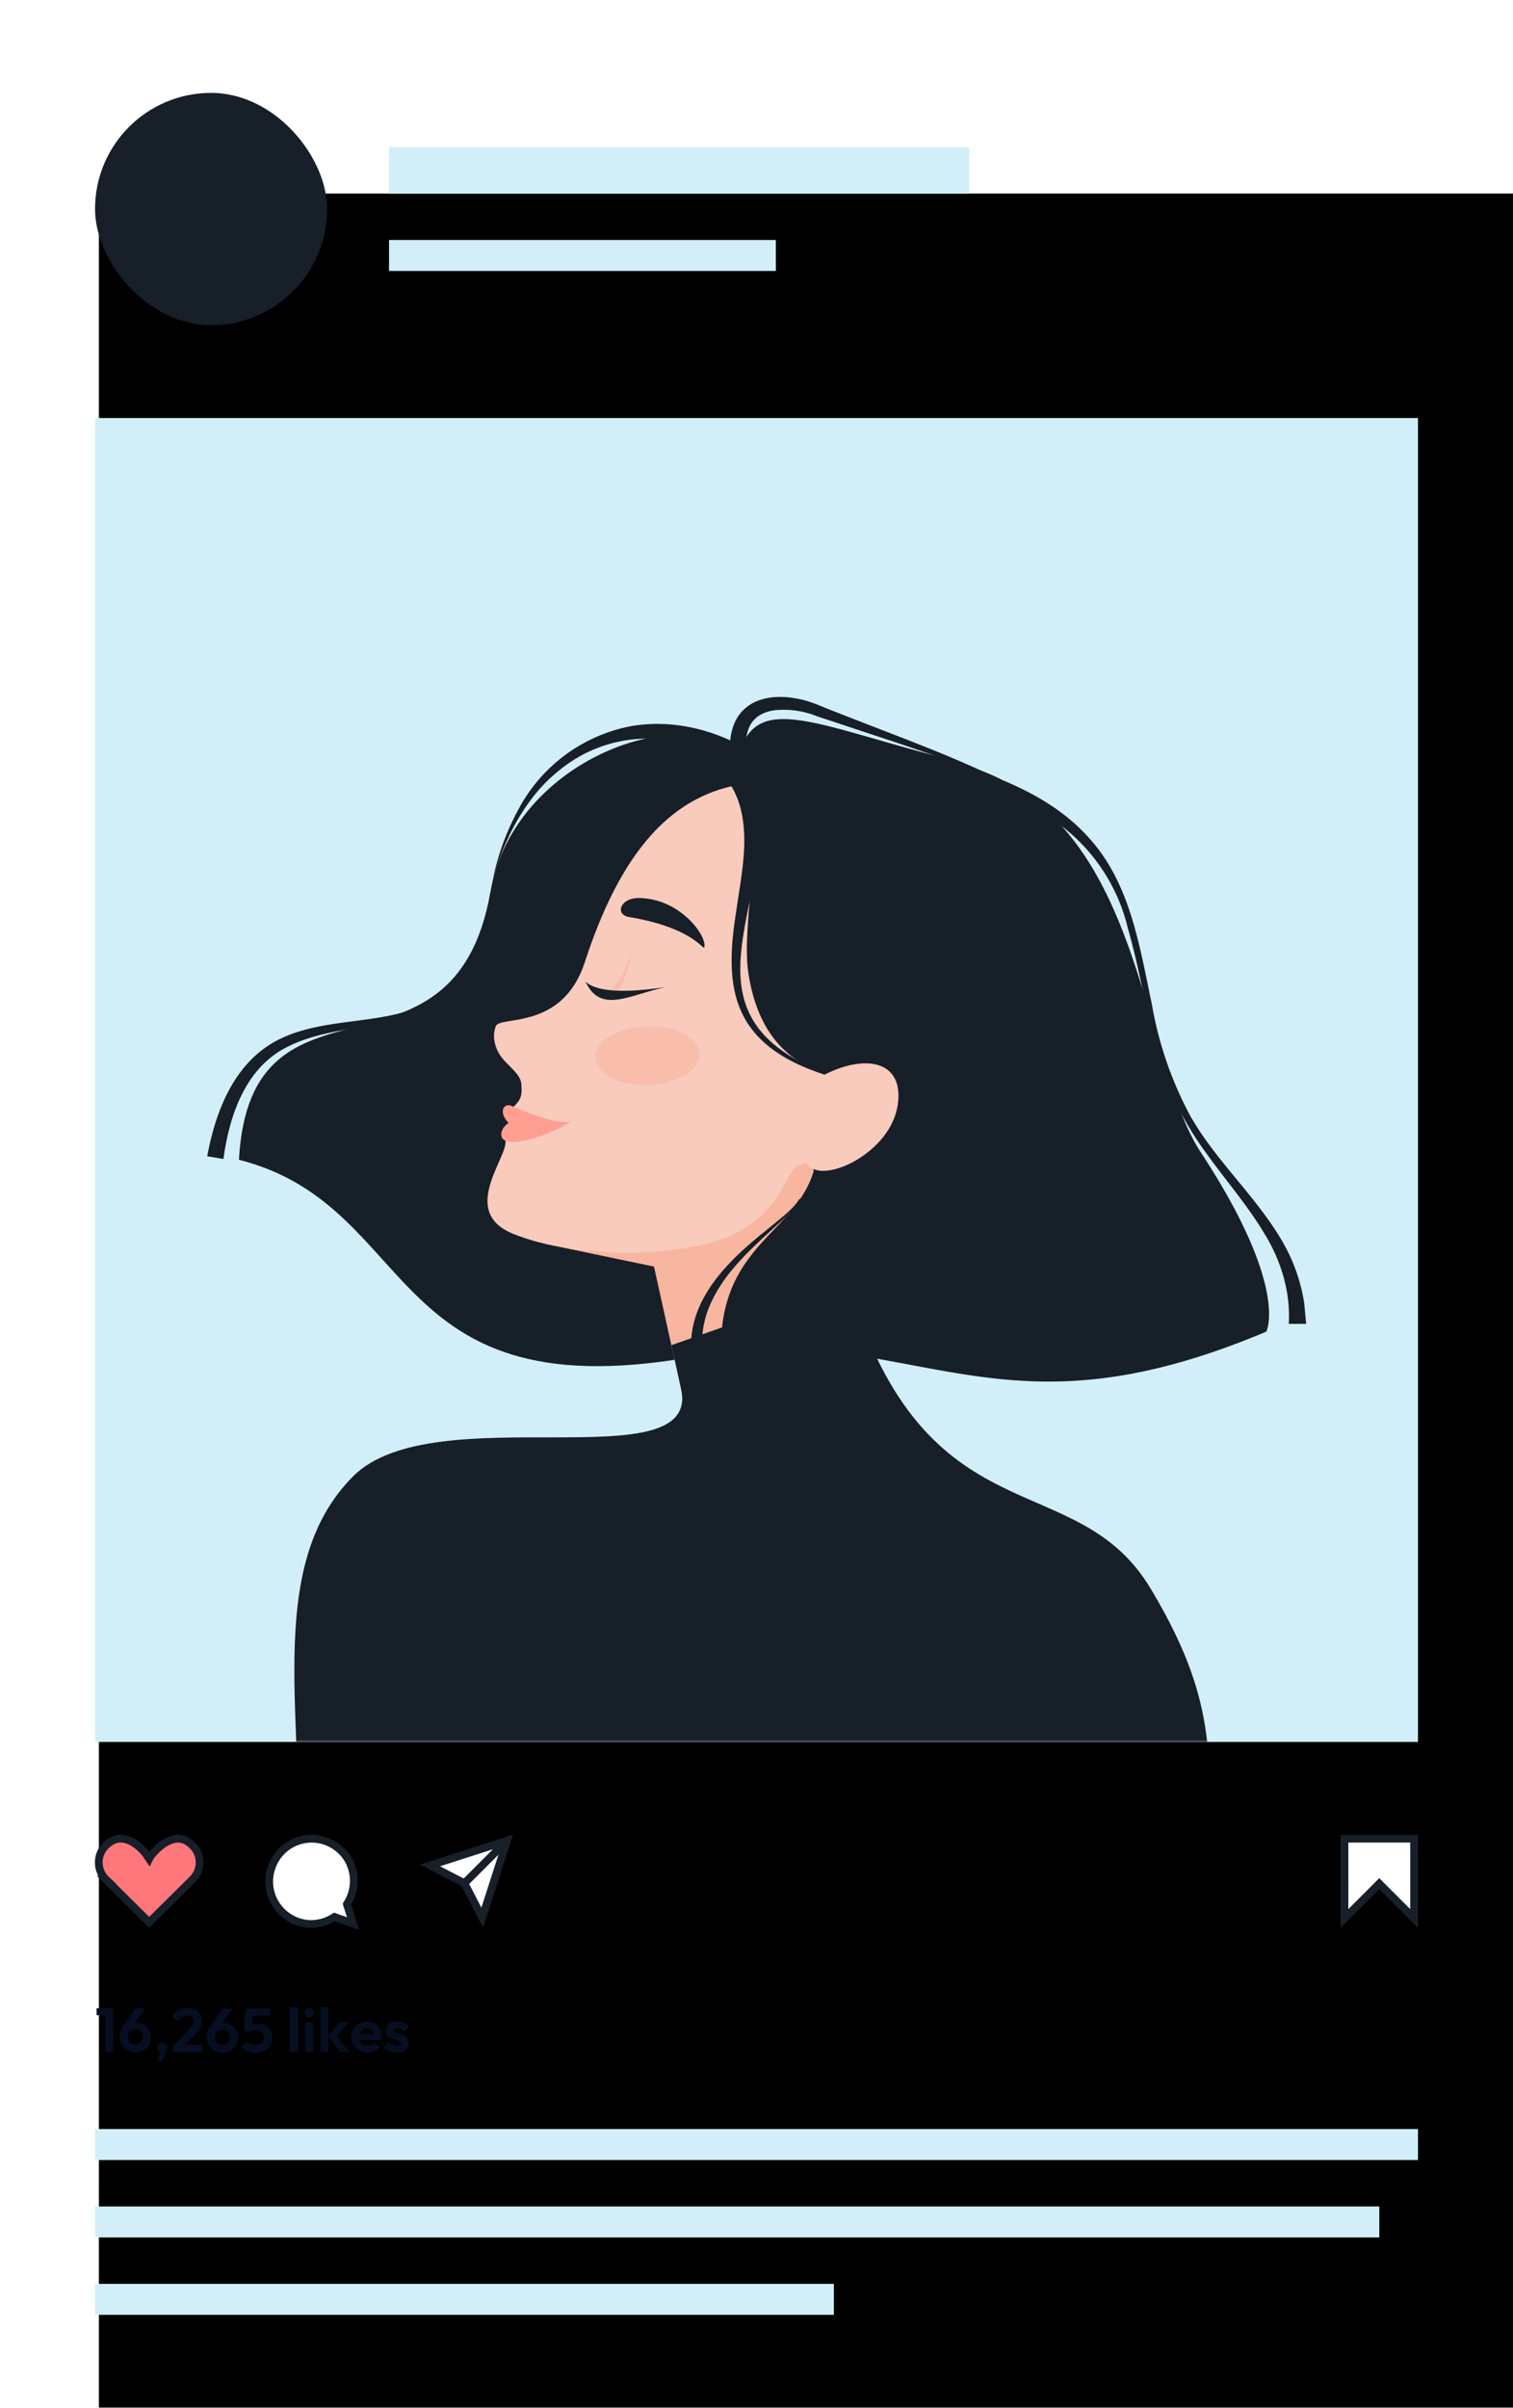 <svg xmlns="http://www.w3.org/2000/svg" xmlns:xlink="http://www.w3.org/1999/xlink" viewBox="651 50 390 622" style="background: white" width="410" height="652">
    <defs>
        <path id="a" d="M0 0h390v622H0z"/>
        <path id="c" d="M0 0h342v342H0z"/>
        <filter id="b" width="189.7%" height="156.3%" x="-38.5%" y="-20.1%" filterUnits="objectBoundingBox">
            <feOffset dx="25" dy="50" in="SourceAlpha" result="shadowOffsetOuter1"/>
            <feGaussianBlur in="shadowOffsetOuter1" result="shadowBlurOuter1" stdDeviation="50"/>
            <feComposite in="shadowBlurOuter1" in2="SourceAlpha" operator="out" result="shadowBlurOuter1"/>
            <feColorMatrix in="shadowBlurOuter1" values="0 0 0 0 0 0 0 0 0 0 0 0 0 0 0 0 0 0 0.3 0"/>
        </filter>
    </defs>
    <g fill="#fff" fill-rule="evenodd" transform="translate(651 50)">
        <use xlink:href="#a" fill="#000" filter="url(#b)"/>
        <g transform="translate(24 108)">
            <mask id="d" fill="#fff">
                <use xlink:href="#c"/>
            </mask>
            <use xlink:href="#c" fill="#D2EFF9"/>
            <g fill-rule="nonzero" mask="url(#d)">
                <g transform="translate(29 72)">
                    <path fill="#171F28" d="M73.2 50.5c-9.6 54.1-62 15.7-65 69.1 48.3 12.3 36.3 68.5 125 49.4 54.8-11.8-60-118.5-60-118.5z"/>
                    <path fill="#F8B6A0" d="m91.5 142.2 24 5 15.1 68.3 44.3-28.8-10.3-39.7c-7.3-27.3-8.8-37.8-16.6-50.3-10-16.2-56.5 45.5-56.5 45.5z"/>
                    <path fill="#171F28" d="M165.7 151.5c-2.4.7-5.6 6.9-10 8.4-12.3 4.1-29.8 5.7-34 12-.8 1 .8 5.9.8 6.8 5.4 24.3-63.7 1.8-84.7 22.6-23.8 23.7-12 65-14.5 105l236.1 3.7c-1.2-32.3 4.1-47-15.5-79.6-19.4-32.4-58-11.8-78.2-79z"/>
                    <path fill="#171F28" d="m120 167.5 45.7-16 6.8 26.6-44 27.8zm-46.8-117c6-35.3 53-51.2 67.3-33.3-4.6 29-81.5 115.5-67.3 33.3z"/>
                    <path fill="#F8CBBC" d="M188.9 32.6c-43.4-17.3-73.5-18.7-91.3 36-5.8 17.7-21.9 13.7-23 16.5-1.1 2.9-.2 6.5 2.6 9.3 3 3 3.7 3.8 4 5.5.1 2.4.4 3.8-2 6-2 4 1 5.7-2.3 8.2 2.2 3.5-12.5 18.6 2.1 24.6 17 7 46.1 6.2 58.4-.5 11.4-6.1 11.8-15.2 15.4-17 33.5-15.4 26.1 25.1 40.7.7 28.6-48 32-74.7-4.6-89.3z"/>
                    <path fill="#F8B6A0" d="M109.6 66.2c-1.7 5.6-4 8.6-6.5 10.7-.2.3 1.8.6 2.1.3 1-1 3.7-5 4.4-11z" opacity=".6"/>
                    <path fill="#171F28" d="M97.8 73.6c4.1 3.8 16.5 2 20.7 1.4-9.4 2-16.8 7-20.7-1.4zM111 52c11-.3 18.3 9.8 17.5 12.7-.2 1-2.7-5-19.4-7.8-3.7-.6-2.4-4.7 2-4.9z"/>
                    <path fill="#FF9F92" d="M78.7 105.7c3 1.3 11.6 5 15.3 4-4.9 3.3-13.2 5.9-16.3 5.2-2.7-.6-1.8-3.6.2-4.8-2.7-2.8-1.3-5.3.8-4.4z"/>
                    <ellipse cx="113.8" cy="92.7" fill="#F8B6A0" opacity=".6" rx="13.5" ry="7.6" transform="rotate(-2.3 113.8 92.7)"/>
                    <path fill="#171F28" d="M156.8 118.8c2.6-13-.2.5 2.8-21.2-2.1-1.8-16.3-3.9-19.7-26.2-2.2-14.2 6.1-43-3.6-48.4 1.7-25.8 15.4-17.5 51-8 37.7 10 42.2 32.5 41.5 61-1.5 55.3-46.7 58.7-66 64.2-1.7-9-7.2-15.2-6-21.4z"/>
                    <path fill="#171F28" d="M273.8 164s6-11.4-17-46.4c-15.8-24.3-14.5-85.8-60.2-99.7-18.7-5.6-38.8 93.8-38.8 93.8 2 26.6-24.6 24.8-25 56 55-1.8 75.2 24 141-3.7zM0 118.7c2.2-11.8 7-24.2 18.2-30 15.5-8 36.5-1.4 47.8-17.5a34 34 0 0 0 2.9-5h.2a34.3 34.3 0 0 1-2.8 5.2c-11 17-31.6 11.1-46.8 19.7C10 96.5 6 107.6 4.4 118l-.2 1.4-4.2-.7zm139-99.3c-14.7-11-34.5-12-48.7.2-4.9 4-8.7 9.4-11.6 15a70.3 70.3 0 0 0-4.9 12.8 64.8 64.8 0 0 1 6.6-18.2A41.8 41.8 0 0 1 109 7.7c11.4-2.2 23.5 1 33.1 7.4l-3 4.4z"/>
                    <path fill="#171F28" d="M135.8 19.4c-.8-4.1-1.2-8.8.6-12.8C139.2.5 146-.7 152 .4c2.8.4 5.5 1.5 8.1 2.6l7.7 3c12 4.7 24.1 9.1 35.7 14.7 1.2.5 2.6 1.2 3.7 1.9l1.2.7-.1.2-2.4-1.3-2.5-1.1c-13.6-5.7-27.7-10-41.6-14.7l-4-1.3a22.9 22.9 0 0 0-11.3-1.6c-3.1.5-5.7 2-6.7 5.2a9.7 9.7 0 0 0-.4 1.7 4.1 4.1 0 0 0 0 .6 14.5 14.5 0 0 0 0 2.4 27.4 27.4 0 0 0 .7 5l-4.3 1zm-10.7 149c-.5-13 9.8-22.9 19.2-30.4 2.4-2 4.8-3.8 7-6a12.8 12.8 0 0 0 1.8-2.3l.2.1c-.5 1-1.1 1.8-1.8 2.5l-2.1 2.2c-7.2 6.8-15.4 13.3-19.4 22.6a23.6 23.6 0 0 0-2 11.2l-2.9.2z"/>
                    <path fill="#171F28" d="M279.6 162c.5-8.2-2-16.4-6.4-23.5-4.4-7.3-10-13.7-15-20.7a78 78 0 0 1-10-18.1c-4.8-12.9-6.4-26.8-10.2-39.9A47 47 0 0 0 214 29a65.1 65.1 0 0 0-9.2-4l1.2-3.3c8.1 3.4 15.9 8 21.8 14.6 10.8 11.7 13.2 28 16.4 43.1a95 95 0 0 0 9.9 28.8c6.8 12 17.5 21.2 24.3 33.3a45.5 45.5 0 0 1 5.2 15.2l.5 5.3h-4.5zM138.8 20c14.4 25.2-20 58 16.4 75.2a75.6 75.6 0 0 0 11.1 4v.3a76.1 76.1 0 0 1-11.4-3.6c-19.2-8-21.2-21.3-18.2-40.1 1.3-9.5 3.7-19.4.7-28.6a21.8 21.8 0 0 0-2.4-4.9l3.8-2.3z"/>
                    <path fill="#F8CBBC" d="M159.6 97.6c11.2-5.6 20.6-3.2 18.9 7.9-1.7 11.1-15.5 18.5-21.2 16.7-8.9-2.8 2.3-24.6 2.3-24.6z"/>
                </g>
            </g>
        </g>
        <rect width="60" height="60" x="24" y="24" fill="#171F28" rx="30"/>
        <g fill-rule="nonzero" stroke="#171F28" stroke-width="2">
            <path fill="#FF767B" d="M26 477.7c5.2-6.8 11.2 1.3 11.2 1.3l.8 1.2c.4-.8.8-1.2.8-1.2s2.8-3.6 6.2-4c1.6-.1 3.3.5 5 2.7a6.2 6.2 0 0 1 1 4.1 6.2 6.2 0 0 1-1.9 3.8l-11.1 11-11.1-11a6.2 6.2 0 0 1-1.9-3.8 6.2 6.2 0 0 1 1-4.1z"/>
            <path fill="#FFF" d="M80 475a11 11 0 0 0-6.3 2 11 11 0 0 0-4 5.3 11 11 0 0 0-.3 6.6 11 11 0 0 0 3.6 5.6 11 11 0 0 0 6 2.5 11 11 0 0 0 6.9-1.8l4.8 1.7-1.6-5a11 11 0 0 0 .4-11.4A11 11 0 0 0 80 475zm50.5.5-6.4 19.9-4.6-8.9-8.9-4.6 19.9-6.4zm-11.7 11.7L129 477m236-2v20.6l-9-9-9 9V475h18z"/>
        </g>
        <path fill="#060F21" fill-rule="nonzero" d="M26.6 530v-11.2h2.1V530h-2.1zm-2.2-9.4v-1.8h4.2v1.8h-4.2zm10 9.6c-.8 0-1.4-.2-2-.6a4 4 0 0 1-1.5-1.4 3.8 3.8 0 0 1-.5-2c0-1 .3-2 1-3l3.1-4.4H37l-3.4 4.7-.8.2a2.6 2.6 0 0 1 .4-.6l.7-.4a3 3 0 0 1 1-.2 3.6 3.6 0 0 1 3.1 1.8c.3.6.5 1.2.5 2 0 .6-.2 1.3-.5 2a4 4 0 0 1-1.5 1.3 4.1 4.1 0 0 1-2 .6zm0-2a1.9 1.9 0 0 0 1.7-1 2 2 0 0 0 0-2l-.7-.8a2 2 0 0 0-1-.2 1.9 1.9 0 0 0-1.7 1l-.2 1c0 .4 0 .7.2 1a1.9 1.9 0 0 0 1.7 1zM40 532l1.1-2.1.7-.2-.3.4a.5.5 0 0 1-.3.1 1 1 0 0 1-.8-.3 1.2 1.2 0 0 1-.3-1c0-.3.1-.6.4-.9.2-.3.5-.4 1-.4.3 0 .6.1.8.4s.4.6.4 1v.5a4.8 4.8 0 0 1-.4.8l-1.2 2.3-1.1-.6zm4-3.1 4.2-4.5.7-.8.4-.8.2-.7c0-.4-.2-.8-.5-1-.3-.3-.7-.5-1.2-.5s-.9.2-1.3.4-.7.7-1 1.2L44 521c.4-.8 1-1.4 1.6-1.7.7-.4 1.5-.6 2.3-.6a4 4 0 0 1 2 .4c.5.3 1 .7 1.2 1.2.3.5.5 1.1.5 1.8 0 .5 0 .9-.2 1.2a3.8 3.8 0 0 1-.5 1.2l-1.1 1.2-3.1 3.2H44zm0 1.2v-1.2l1.8-.7h6v1.9H44zm13 .2c-.8 0-1.5-.2-2.1-.6a4 4 0 0 1-1.5-1.4 3.8 3.8 0 0 1-.5-2c0-1 .3-2 1-3l3.1-4.4h2.5l-3.4 4.7-.8.2a2.6 2.6 0 0 1 .4-.6l.7-.4a3 3 0 0 1 1-.2 3.6 3.6 0 0 1 3.1 1.8c.3.6.5 1.2.5 2 0 .6-.2 1.3-.5 2a4 4 0 0 1-1.5 1.3 4.1 4.1 0 0 1-2 .6zm0-2a1.9 1.9 0 0 0 1.6-1 2 2 0 0 0 0-2l-.7-.8a2 2 0 0 0-1-.2 1.9 1.9 0 0 0-1.7 1l-.2 1c0 .4 0 .7.2 1a1.9 1.9 0 0 0 1.7 1zm8.5 2c-.8 0-1.5-.2-2.2-.4a4.2 4.2 0 0 1-1.6-1.2l1.5-1.4c.2.3.5.5 1 .7a3 3 0 0 0 2.4 0c.3 0 .6-.3.7-.6a1.9 1.9 0 0 0 .3-1c0-.5 0-.8-.3-1.1a1.8 1.8 0 0 0-.7-.7 2.4 2.4 0 0 0-1-.2c-.4 0-.8 0-1.1.2a3 3 0 0 0-1 .5l.2-1.4.6-.5c.2-.2.5-.3.8-.3l1-.1c.8 0 1.5.1 2 .5.6.3 1 .7 1.3 1.3a4 4 0 0 1 .4 1.9 5 5 0 0 1-.5 2 3.7 3.7 0 0 1-1.6 1.3 5 5 0 0 1-2.2.5zm-2-5.2-1-1 .5-5.2h2l-.6 5.2-.9 1zm-.2-4.4-.3-1.8h6.2v1.8h-5.9zm11 9.4v-11.6h2.2V530zm4 0v-7.7h2.1v7.7h-2zm1-9c-.3 0-.5 0-.8-.3a1.2 1.2 0 0 1-.3-.9c0-.3.1-.6.3-.8.3-.3.5-.4.9-.4.3 0 .6.1.8.4a1.2 1.2 0 0 1 .4.8c0 .4-.1.7-.4.9-.2.2-.5.3-.8.3zm8 9-3-4 2.9-3.7h2.4l-3.5 4.2.1-1 3.6 4.5H87zm-5 0v-11.6h2V530h-2zm12.1.2c-.8 0-1.5-.2-2.1-.6a4 4 0 0 1-1.5-1.4 4 4 0 0 1-.6-2c0-.8.2-1.5.6-2.1a4 4 0 0 1 3.5-2c.7 0 1.4.2 2 .5a3.6 3.6 0 0 1 1.3 1.4c.3.6.5 1.2.5 2a3.8 3.8 0 0 1-.1.9h-6.5v-1.6H97l-.8.7a3 3 0 0 0-.3-1.2 1.6 1.6 0 0 0-.6-.7c-.3-.2-.6-.3-1-.3a2 2 0 0 0-1.1.3l-.7.8c-.2.3-.3.7-.3 1.2s.1.9.3 1.2c.2.4.4.6.8.8.3.2.7.3 1.1.3.4 0 .8 0 1-.2a2 2 0 0 0 1-.6l1.2 1.2c-.4.5-.9.8-1.4 1a4.5 4.5 0 0 1-1.8.4zm7.7 0a4.8 4.8 0 0 1-1.3-.2 4.8 4.8 0 0 1-1.2-.5 3.6 3.6 0 0 1-1-.7l1.3-1.3 1 .7 1.1.2c.4 0 .6 0 .8-.2a.5.5 0 0 0 .3-.4.6.6 0 0 0-.3-.5 2.7 2.7 0 0 0-.7-.3l-1-.3a5 5 0 0 1-.9-.4 2 2 0 0 1-.7-.6c-.2-.3-.3-.7-.3-1.2s.1-1 .3-1.3.6-.6 1-.8c.5-.2 1-.3 1.7-.3.6 0 1.2 0 1.7.3.5.2 1 .6 1.3 1l-1.3 1.3a2.1 2.1 0 0 0-.8-.6 2.4 2.4 0 0 0-1-.2l-.6.1c-.2.1-.3.2-.3.4s.1.4.3.5l.7.2a23.3 23.3 0 0 1 1.9.7l.7.8c.2.3.3.6.3 1.1 0 .8-.3 1.4-.8 1.8-.6.5-1.3.7-2.2.7z"/>
        <path fill="#D2EFF9" d="M24 550h342v8H24zm0 20h332v8H24zm0 20h191v8H24zm76-552h150v12H100zm0 24h100v8H100z"/>
    </g>
</svg>

